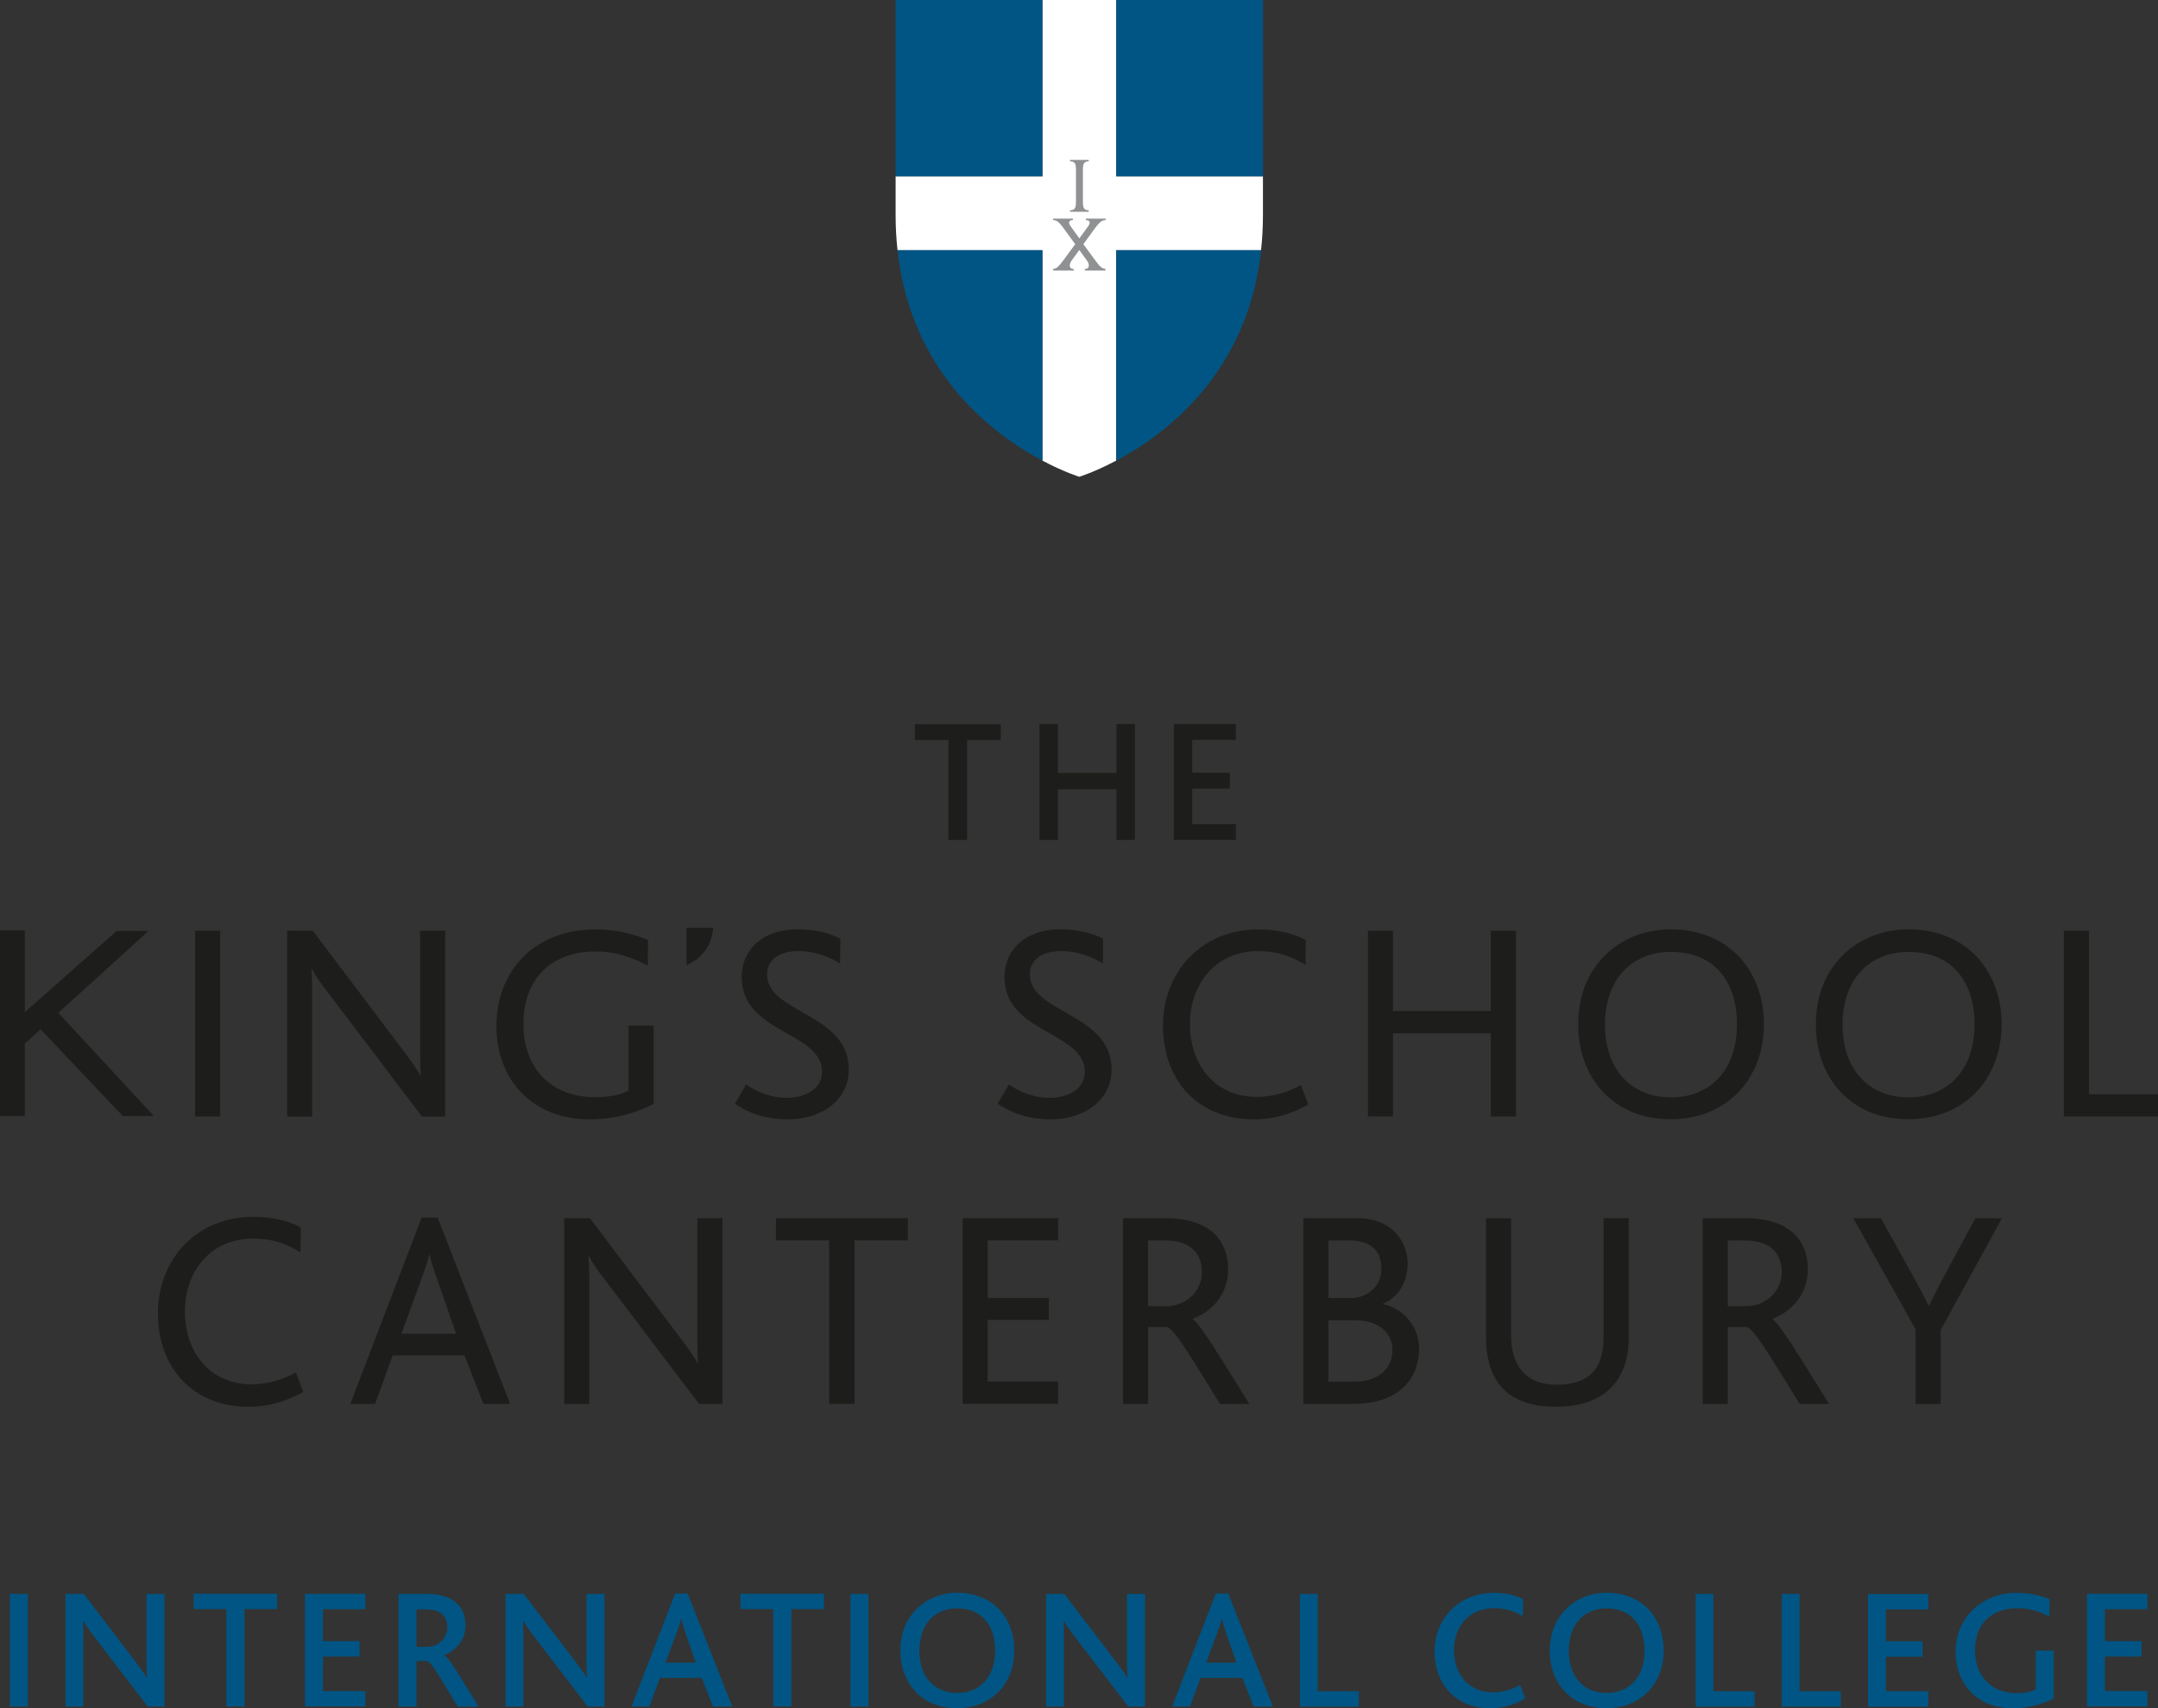 <svg xmlns="http://www.w3.org/2000/svg" id="Layer_2" data-name="Layer 2" viewBox="0 0 227 179.72"><rect x="0" y="0" width="227" height="179.72" fill="#333333" stroke="none"/><g id="Layer_1-2" data-name="Layer 1"><g><g><g><path d="M26.13,148c-5.93,0-9.52-4.21-9.52-9.84s4.03-10.14,10.02-10.14c2.25,0,4,.53,5.01,1.13l-.03,2.61c-1.48-.92-2.91-1.45-5.01-1.45-4.42,0-7.15,3.41-7.15,7.68s2.64,7.65,7.03,7.65c1.69,0,3.29-.5,4.65-1.25l.77,2.05c-1.93,1.1-3.88,1.57-5.78,1.57Z" fill="#1d1d1b" stroke-width="0"></path><path d="M50.85,147.7l-1.99-5.1h-7.56l-1.84,5.1h-2.61l7.5-19.6h1.69l7.62,19.6h-2.82ZM45.93,134.42c-.36-.98-.59-1.78-.74-2.43h-.03c-.18.71-.42,1.45-.77,2.4l-2.16,5.93h5.75l-2.05-5.9Z" fill="#1d1d1b" stroke-width="0"></path><path d="M73.53,147.7l-9.55-12.6c-1.07-1.36-1.6-2.14-2.02-2.91h-.06c.06.65.09,1.45.09,2.43v13.08h-2.64v-19.54h2.7l9.16,12.13c1.19,1.57,1.75,2.31,2.14,3.11h.06c-.03-.74-.06-1.57-.06-2.55v-12.69h2.64v19.54h-2.46Z" fill="#1d1d1b" stroke-width="0"></path><path d="M128.33,147.7c-3.11-5.01-4.8-7.92-5.6-8.09h-1.96v8.09h-2.64v-19.54h4.45c4.74,0,6.61,2.4,6.61,5.37,0,2.73-1.78,4.48-3.74,5.22v.03c.71.36,2.85,3.91,5.96,8.92h-3.08ZM122.6,130.51h-1.84v6.91h1.93c2.13,0,3.74-1.63,3.74-3.59,0-1.78-1.01-3.32-3.82-3.32Z" fill="#1d1d1b" stroke-width="0"></path><path d="M142.41,147.7h-5.31v-19.54h5.69c3.65,0,5.28,2.49,5.28,4.77,0,1.9-.89,3.5-2.61,4.24v.03c1.96.36,3.82,2.22,3.82,4.71,0,2.7-1.72,5.78-6.88,5.78ZM139.74,130.51v6.05h2.37c1.57,0,3.2-1.1,3.2-3.11,0-1.81-1.07-2.94-3.35-2.94h-2.22ZM142.59,138.9h-2.85v6.46h2.7c2.64,0,4.03-1.42,4.03-3.38,0-1.75-1.48-3.08-3.88-3.08Z" fill="#1d1d1b" stroke-width="0"></path><path d="M169.48,145.98c-1.22,1.25-3.08,2.02-5.81,2.02-2.55,0-4.3-.68-5.46-1.78-1.51-1.48-1.9-3.68-1.9-5.6v-12.45h2.64v12.39c0,1.36.33,2.85,1.3,3.85.74.77,1.87,1.27,3.47,1.27,1.81,0,3.02-.47,3.8-1.27.83-.89,1.16-2.19,1.16-3.68v-12.57h2.64v12.75c0,1.93-.56,3.77-1.84,5.07Z" fill="#1d1d1b" stroke-width="0"></path><path d="M189.31,147.7c-3.11-5.01-4.8-7.92-5.6-8.09h-1.96v8.09h-2.64v-19.54h4.45c4.74,0,6.61,2.4,6.61,5.37,0,2.73-1.78,4.48-3.74,5.22v.03c.71.36,2.85,3.91,5.96,8.92h-3.08ZM183.59,130.51h-1.84v6.91h1.93c2.13,0,3.74-1.63,3.74-3.59,0-1.78-1.01-3.32-3.82-3.32Z" fill="#1d1d1b" stroke-width="0"></path><path d="M204.14,139.91v7.8h-2.64v-7.86l-6.55-11.68h2.91l3.35,6.05c.53,1.01,1.22,2.19,1.66,3.14h.06c.44-.95,1.07-2.16,1.57-3.11l3.29-6.08h2.79l-6.43,11.74Z" fill="#1d1d1b" stroke-width="0"></path></g><g><path d="M105.26,77.85h-3.53v10.52h-1.96v-10.52h-3.53v-1.66h9.03v1.66Z" fill="#1d1d1b" stroke-width="0"></path><path d="M117.44,88.37v-5.34h-6.16v5.34h-1.94v-12.19h1.94v5.14h6.16v-5.14h1.94v12.19h-1.94Z" fill="#1d1d1b" stroke-width="0"></path><path d="M123.47,88.37v-12.19h6.53v1.66h-4.59v3.46h3.96v1.66h-3.96v3.74h4.59v1.66h-6.53Z" fill="#1d1d1b" stroke-width="0"></path></g><path d="M101.26,147.7v-19.54h10.05v2.34h-7.41v6.05h6.43v2.31h-6.43v6.49h7.41v2.34h-10.05Z" fill="#1d1d1b" stroke-width="0"></path><g><g><path d="M20.52,117.46v-19.54h2.64v19.54h-2.64Z" fill="#1d1d1b" stroke-width="0"></path><path d="M44.38,117.46l-9.55-12.6c-1.07-1.36-1.6-2.14-2.02-2.91h-.06c.06.65.09,1.45.09,2.43v13.08h-2.64v-19.54h2.7l9.16,12.13c1.19,1.57,1.75,2.31,2.13,3.11h.06c-.03-.74-.06-1.57-.06-2.55v-12.69h2.64v19.54h-2.46Z" fill="#1d1d1b" stroke-width="0"></path><path d="M61.97,117.76c-5.87,0-9.75-4.09-9.75-9.78,0-6.02,4.18-10.2,10.41-10.2,2.43,0,4.42.62,5.54,1.13l-.03,2.67c-1.3-.68-3.23-1.48-5.46-1.48-5.01,0-7.62,3.2-7.62,7.59,0,4.71,2.88,7.74,7.56,7.74,1.63,0,2.79-.3,3.5-.71v-6.82h2.64v8.24c-1.3.71-3.82,1.63-6.79,1.63Z" fill="#1d1d1b" stroke-width="0"></path><path d="M82.87,117.76c-2.64,0-4.42-.86-5.57-1.63l1.19-2.05c.83.62,2.4,1.42,4.3,1.42,1.69,0,3.68-.8,3.68-2.73,0-3.2-4.71-3.85-7.09-6.46-.83-.89-1.36-2.02-1.36-3.53,0-2.79,2.13-5.01,5.87-5.01,2.08,0,3.56.5,4.51.98l-.03,2.61c-1.19-.74-2.76-1.3-4.36-1.3-1.81,0-3.32.74-3.32,2.46,0,4.09,8.6,4.06,8.6,9.99,0,3.17-2.79,5.25-6.4,5.25Z" fill="#1d1d1b" stroke-width="0"></path><path d="M110.51,117.76c-2.64,0-4.42-.86-5.57-1.63l1.19-2.05c.83.62,2.4,1.42,4.3,1.42,1.69,0,3.68-.8,3.68-2.73,0-3.2-4.71-3.85-7.09-6.46-.83-.89-1.36-2.02-1.36-3.53,0-2.79,2.13-5.01,5.87-5.01,2.08,0,3.56.5,4.51.98l-.03,2.61c-1.19-.74-2.76-1.3-4.36-1.3-1.81,0-3.32.74-3.32,2.46,0,4.09,8.6,4.06,8.6,9.99,0,3.17-2.79,5.25-6.4,5.25Z" fill="#1d1d1b" stroke-width="0"></path><path d="M131.85,117.76c-5.93,0-9.52-4.21-9.52-9.84s4.03-10.14,10.02-10.14c2.25,0,4,.53,5.01,1.13l-.03,2.61c-1.48-.92-2.91-1.45-5.01-1.45-4.42,0-7.15,3.41-7.15,7.68s2.64,7.65,7.03,7.65c1.69,0,3.29-.5,4.65-1.25l.77,2.05c-1.93,1.1-3.88,1.57-5.78,1.57Z" fill="#1d1d1b" stroke-width="0"></path><path d="M156.82,117.46v-8.75h-10.29v8.75h-2.64v-19.54h2.64v8.45h10.29v-8.45h2.64v19.54h-2.64Z" fill="#1d1d1b" stroke-width="0"></path><path d="M168.77,100.56c1.75-1.75,4.18-2.79,7-2.79,3.02,0,5.6,1.13,7.32,3.05,1.57,1.78,2.46,4.18,2.46,6.94,0,2.99-1.07,5.57-2.88,7.35-1.75,1.69-4.12,2.64-6.91,2.64s-4.98-.86-6.7-2.43c-1.93-1.78-3.05-4.42-3.05-7.5s1.01-5.46,2.76-7.26ZM175.77,100.15c-4.21,0-6.94,2.96-6.94,7.65s2.73,7.65,6.94,7.65,6.94-2.97,6.94-7.65-2.49-7.65-6.94-7.65Z" fill="#1d1d1b" stroke-width="0"></path><path d="M193.77,100.56c1.75-1.75,4.18-2.79,7-2.79,3.02,0,5.6,1.13,7.32,3.05,1.57,1.78,2.46,4.18,2.46,6.94,0,2.99-1.07,5.57-2.88,7.35-1.75,1.69-4.12,2.64-6.91,2.64s-4.98-.86-6.7-2.43c-1.93-1.78-3.05-4.42-3.05-7.5s1.01-5.46,2.76-7.26ZM200.76,100.15c-4.21,0-6.94,2.96-6.94,7.65s2.73,7.65,6.94,7.65,6.94-2.97,6.94-7.65-2.49-7.65-6.94-7.65Z" fill="#1d1d1b" stroke-width="0"></path><path d="M217.1,117.46v-19.54h2.64v17.2h7.26v2.34h-9.9Z" fill="#1d1d1b" stroke-width="0"></path></g><polygon points="16.19 117.42 6.14 106.56 15.62 97.94 12.28 97.94 2.64 106.46 2.61 106.46 2.61 97.88 0 97.88 0 117.42 2.61 117.42 2.61 110.74 2.61 109.79 4.27 108.29 12.92 117.42 16.19 117.42" fill="#1d1d1b" stroke-width="0"></polygon><path d="M72.22,101.57v-3.97h2.8l-.03.26c-.22,2.07-1.61,3.09-2.42,3.52l-.35.18Z" fill="#1d1d1b" stroke-width="0"></path></g><path d="M95.5,130.5h-5.61v17.2h-2.67v-17.2h-5.6v-2.34h13.88v2.34Z" fill="#1d1d1b" stroke-width="0"></path></g><g><g><path d="M1.04,179.54v-11.85h1.89v11.85h-1.89Z" fill="#005584" stroke-width="0"></path><path d="M15.54,179.54l-5.58-7.29c-.58-.76-.9-1.22-1.19-1.71h-.04c.04.4.04.97.04,1.55v7.45h-1.87v-11.85h1.91l5.36,7.02c.65.85.97,1.29,1.24,1.78h.04c-.02-.49-.04-1.08-.04-1.66v-7.14h1.89v11.85h-1.76Z" fill="#005584" stroke-width="0"></path><path d="M48.15,179.54c-1.85-3.06-2.77-4.68-3.24-4.8h-1.1v4.8h-1.89v-11.85h2.95c2.97,0,4.1,1.49,4.1,3.31,0,1.62-1.06,2.66-2.23,3.13v.02c.49.25,1.74,2.36,3.6,5.4h-2.19ZM44.89,169.32h-1.08v3.94h1.12c1.22,0,2.12-.94,2.12-2.07,0-1.03-.63-1.87-2.16-1.87Z" fill="#005584" stroke-width="0"></path><path d="M61.82,179.54l-5.58-7.29c-.58-.76-.9-1.22-1.19-1.71h-.04c.04.4.04.97.04,1.55v7.45h-1.87v-11.85h1.91l5.36,7.02c.65.85.97,1.29,1.24,1.78h.04c-.02-.49-.04-1.08-.04-1.66v-7.14h1.89v11.85h-1.76Z" fill="#005584" stroke-width="0"></path><path d="M75,179.54l-1.19-3.02h-4.39l-1.12,3.02h-1.87l4.59-11.89h1.31l4.7,11.89h-2.03ZM72.1,171.77c-.2-.59-.36-1.08-.43-1.46h-.02c-.11.41-.25.88-.47,1.44l-1.17,3.18h3.18l-1.1-3.17Z" fill="#005584" stroke-width="0"></path><path d="M89.46,179.54v-11.85h1.89v11.85h-1.89Z" fill="#005584" stroke-width="0"></path><path d="M96.4,169.3c1.06-1.08,2.55-1.73,4.3-1.73,1.87,0,3.44.68,4.5,1.85.97,1.08,1.49,2.54,1.49,4.21,0,1.78-.61,3.35-1.71,4.42-1.08,1.06-2.54,1.66-4.28,1.66s-3.08-.52-4.12-1.46c-1.19-1.1-1.87-2.7-1.87-4.55s.61-3.31,1.69-4.41ZM100.7,169.21c-2.39,0-3.99,1.69-3.99,4.46s1.6,4.44,3.99,4.44,3.98-1.69,3.98-4.44-1.49-4.46-3.98-4.46Z" fill="#005584" stroke-width="0"></path><path d="M118.68,179.54l-5.58-7.29c-.58-.76-.9-1.22-1.19-1.71h-.04c.04.4.04.97.04,1.55v7.45h-1.87v-11.85h1.91l5.36,7.02c.65.85.97,1.29,1.24,1.78h.04c-.02-.49-.04-1.08-.04-1.66v-7.14h1.89v11.85h-1.76Z" fill="#005584" stroke-width="0"></path><path d="M131.87,179.54l-1.19-3.02h-4.39l-1.12,3.02h-1.87l4.59-11.89h1.31l4.7,11.89h-2.03ZM128.97,171.77c-.2-.59-.36-1.08-.43-1.46h-.02c-.11.41-.25.88-.47,1.44l-1.17,3.18h3.18l-1.1-3.17Z" fill="#005584" stroke-width="0"></path><path d="M136.74,179.54v-11.85h1.87v10.24h4.33v1.62h-6.21Z" fill="#005584" stroke-width="0"></path><path d="M156.76,179.72c-3.69,0-5.86-2.59-5.86-5.97s2.48-6.17,6.26-6.17c1.31,0,2.39.31,3.06.67l-.04,1.8c-.94-.58-1.85-.86-3-.86-2.72,0-4.23,2.01-4.23,4.42,0,2.55,1.55,4.44,4.1,4.44,1.04,0,2.01-.31,2.86-.77l.54,1.4c-1.24.74-2.46,1.04-3.69,1.04Z" fill="#005584" stroke-width="0"></path><path d="M164.71,169.3c1.06-1.08,2.55-1.73,4.3-1.73,1.87,0,3.44.68,4.5,1.85.97,1.08,1.49,2.54,1.49,4.21,0,1.78-.61,3.35-1.71,4.42-1.08,1.06-2.54,1.66-4.28,1.66s-3.08-.52-4.12-1.46c-1.19-1.1-1.87-2.7-1.87-4.55s.61-3.31,1.69-4.41ZM169.01,169.21c-2.39,0-3.99,1.69-3.99,4.46s1.6,4.44,3.99,4.44,3.98-1.69,3.98-4.44-1.49-4.46-3.98-4.46Z" fill="#005584" stroke-width="0"></path><path d="M178.36,179.54v-11.85h1.87v10.24h4.33v1.62h-6.21Z" fill="#005584" stroke-width="0"></path><path d="M187.42,179.54v-11.85h1.87v10.24h4.34v1.62h-6.21Z" fill="#005584" stroke-width="0"></path><path d="M211.65,179.72c-3.62,0-5.94-2.54-5.94-5.95s2.57-6.19,6.44-6.19c1.51,0,2.66.34,3.44.67l-.02,1.82c-.86-.45-2-.88-3.29-.88-3.08,0-4.53,1.94-4.53,4.41,0,2.66,1.67,4.53,4.39,4.53.88,0,1.57-.16,2-.4v-4.08h1.89v5.04c-.95.5-2.52,1.04-4.37,1.04Z" fill="#005584" stroke-width="0"></path></g><path d="M29.16,169.29h-3.44v10.24h-1.91v-10.24h-3.44v-1.62h8.78v1.62Z" fill="#005584" stroke-width="0"></path><path d="M86.68,169.29h-3.44v10.24h-1.91v-10.24h-3.44v-1.62h8.78v1.62Z" fill="#005584" stroke-width="0"></path><path d="M32.08,179.53v-11.85h6.35v1.62h-4.46v3.36h3.85v1.62h-3.85v3.63h4.46v1.62h-6.35Z" fill="#005584" stroke-width="0"></path><path d="M196.49,179.55v-11.85h6.35v1.62h-4.46v3.36h3.85v1.62h-3.85v3.63h4.46v1.62h-6.35Z" fill="#005584" stroke-width="0"></path><path d="M219.53,179.53v-11.85h6.35v1.62h-4.46v3.36h3.85v1.62h-3.85v3.63h4.46v1.62h-6.35Z" fill="#005584" stroke-width="0"></path></g><g><path d="M117.42,18.55V0h-7.77v18.55h-15.44v4.09c0,1.28.07,2.5.2,3.68h15.24v22.14c2.28,1.21,3.88,1.7,3.88,1.7,0,0,1.6-.49,3.88-1.7v-22.14h15.24c.13-1.17.2-2.4.2-3.68v-4.09h-15.44Z" fill="#fff" stroke-width="0"></path><g><rect x="117.42" y="0" width="15.44" height="18.55" fill="#005584" stroke-width="0"></rect><rect x="94.21" y="0" width="15.44" height="18.55" fill="#005584" stroke-width="0"></rect><path d="M109.65,26.32h-15.24c1.4,12.94,10.07,19.4,15.24,22.14v-22.14Z" fill="#005584" stroke-width="0"></path><path d="M117.42,26.32v22.14c5.17-2.74,13.84-9.2,15.24-22.14h-15.24Z" fill="#005584" stroke-width="0"></path></g><g><path d="M114.52,16.82v.16c-.23,0-.39.06-.48.19-.09.13-.13.35-.13.68v3.4c0,.33.04.55.13.68.09.13.25.19.48.19v.16h-1.96v-.16c.24,0,.4-.06.49-.19.09-.12.13-.35.13-.68v-3.4c0-.34-.04-.56-.13-.69-.09-.12-.25-.18-.49-.18v-.16h1.96Z" fill="#909193" stroke-width="0"></path><path d="M115.77,23.35c.16-.13.34-.19.54-.19v-.16h-2.09v.16c.26,0,.4.09.4.28,0,.1-.05.22-.14.34l-.94,1.3-.94-1.3c-.09-.13-.14-.24-.14-.34,0-.19.13-.28.4-.28v-.16h-2.09v.16c.2,0,.38.06.54.19.16.13.35.35.57.66l1.22,1.68-1.25,1.7c-.25.34-.45.57-.58.69-.14.12-.31.19-.5.22v.16h2.18v-.16c-.28,0-.42-.13-.42-.38,0-.16.07-.33.2-.52l.8-1.1.8,1.1c.13.18.2.35.2.52,0,.25-.14.38-.42.38v.16h2.18v-.16c-.2-.03-.37-.1-.5-.22-.14-.12-.33-.34-.58-.69l-1.25-1.7,1.22-1.68c.23-.31.42-.53.57-.66Z" fill="#909193" stroke-width="0"></path></g></g></g></g></svg>
